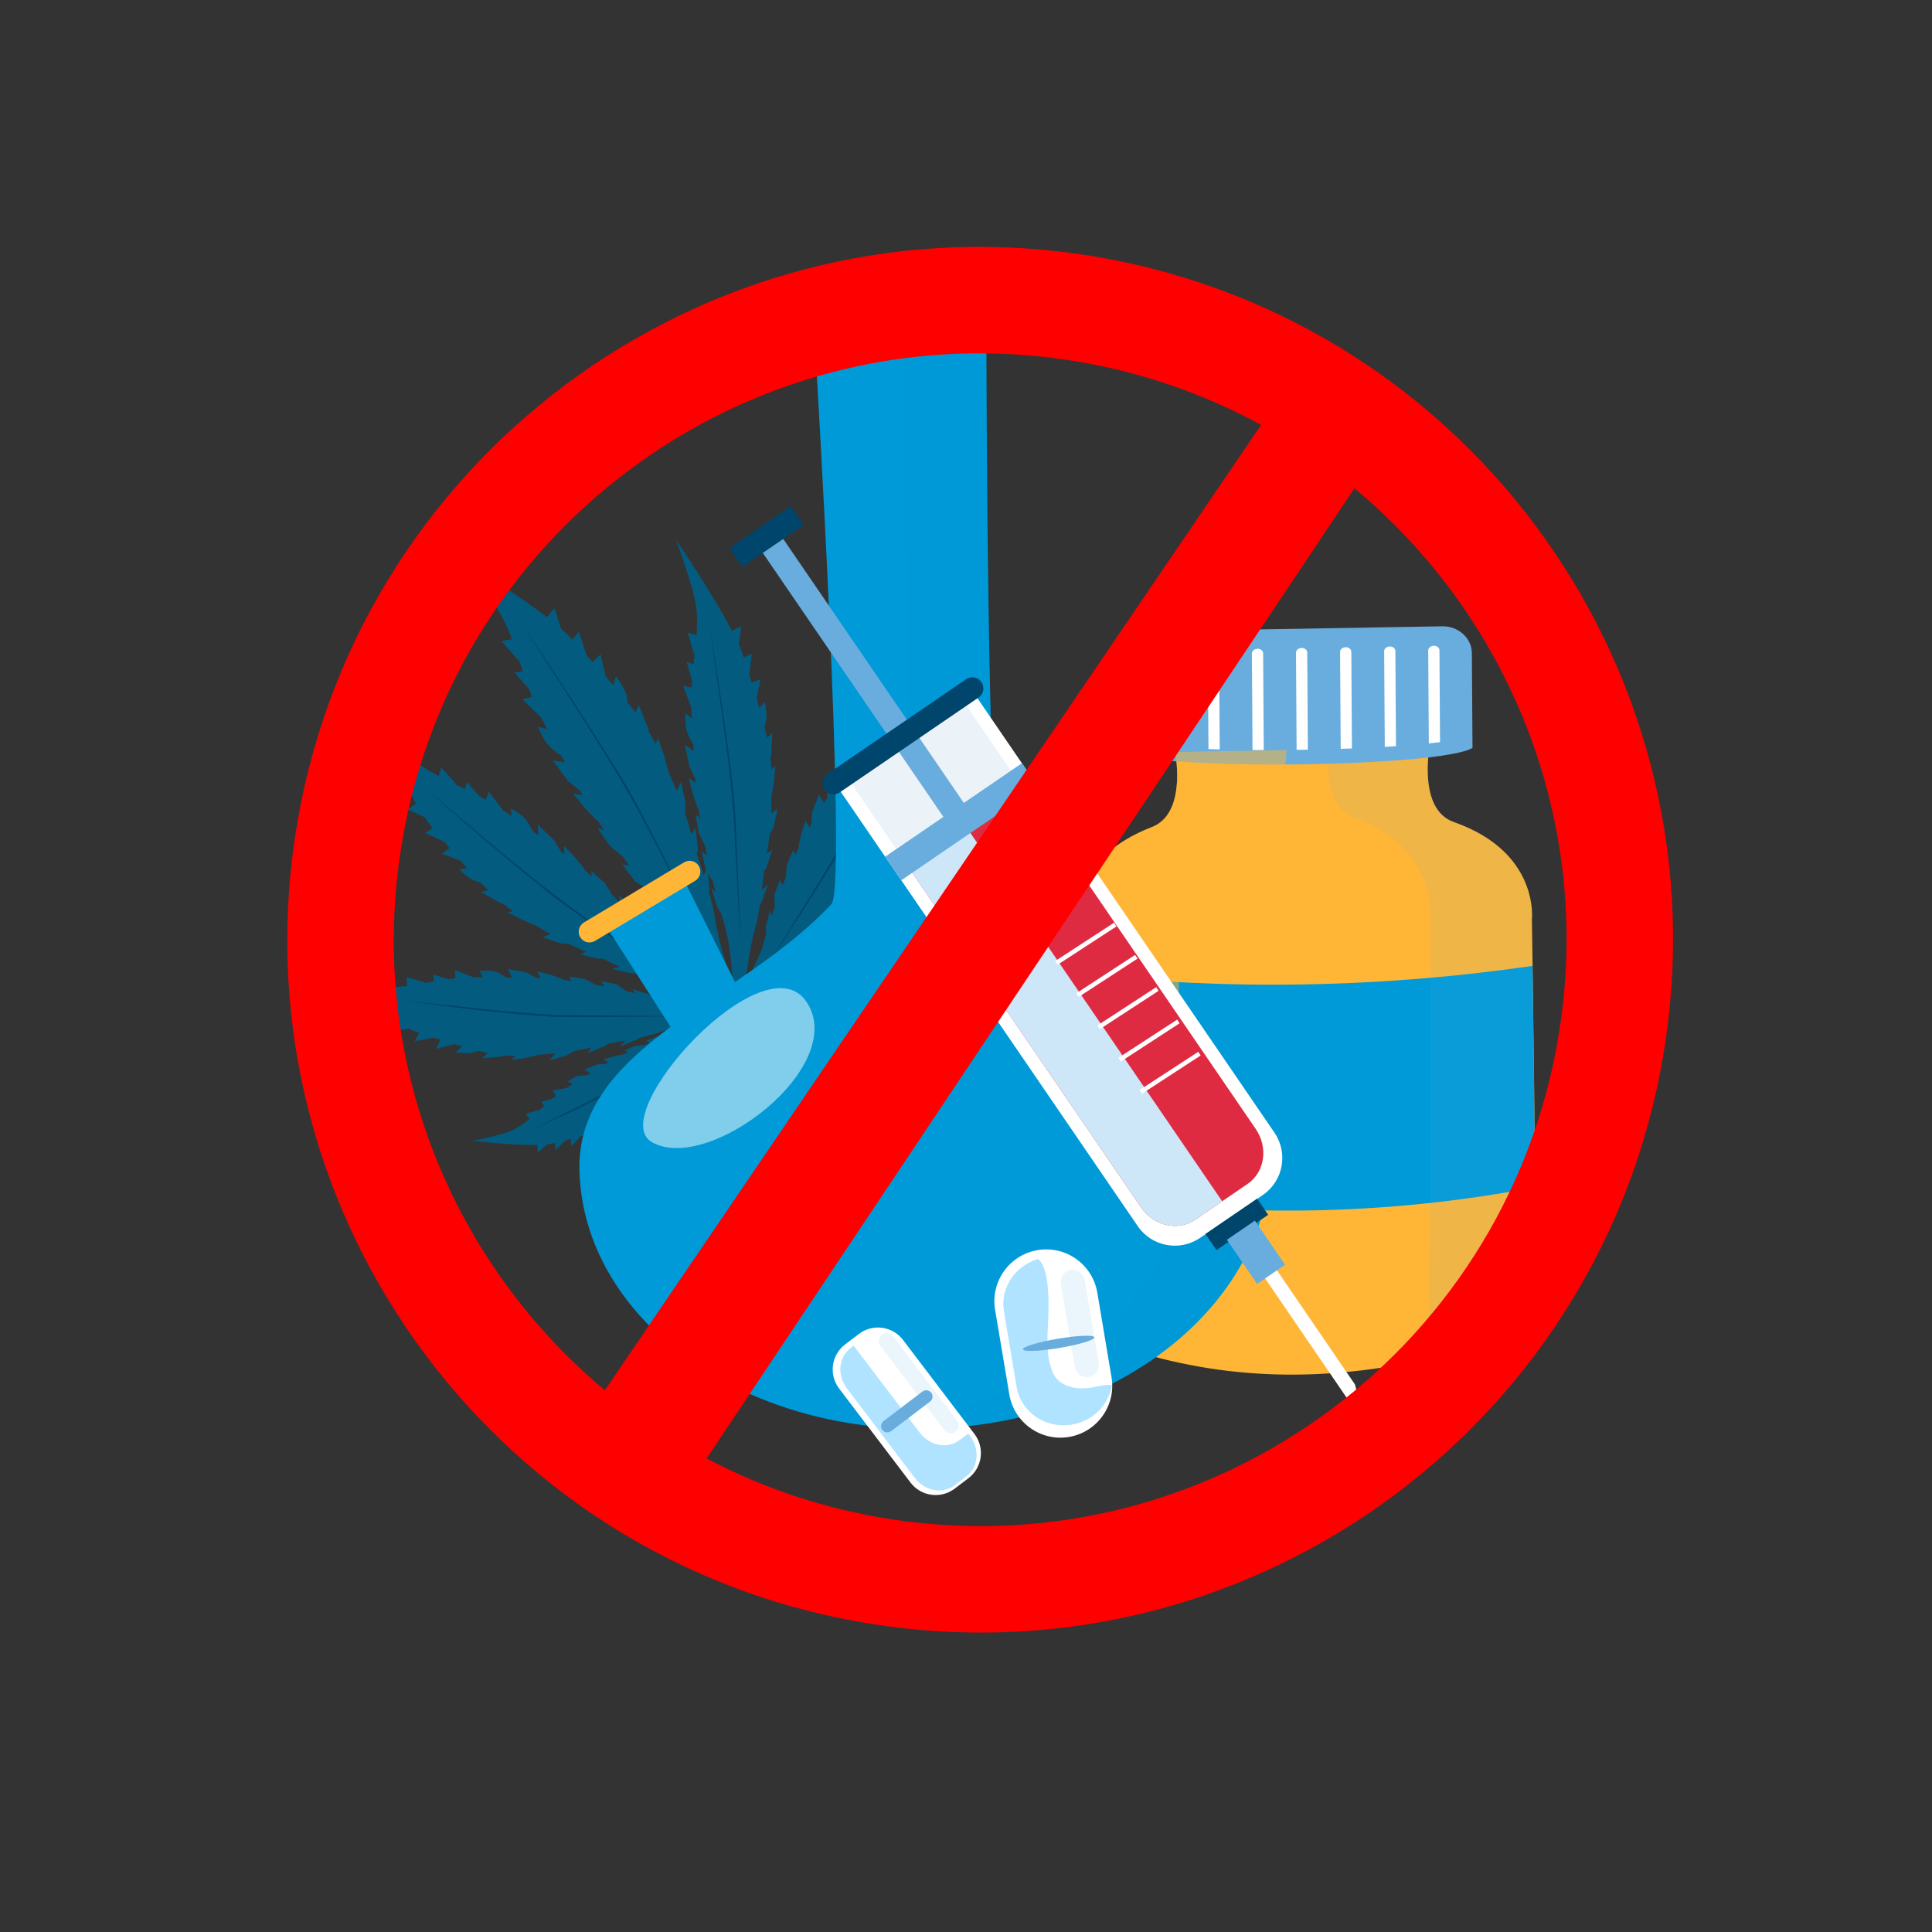 <?xml version="1.0" encoding="UTF-8"?>
<svg xmlns="http://www.w3.org/2000/svg" version="1.1" viewBox="0 0 500 500">
  <rect x="0" y="0" width="500" height="500" fill="#333333" stroke="none"/>
  <defs>
    <style>
      .cls-1, .cls-2, .cls-3, .cls-4, .cls-5, .cls-6, .cls-7, .cls-8, .cls-9, .cls-10, .cls-11, .cls-12, .cls-13, .cls-14, .cls-15, .cls-16 {
        stroke-width: 0px;
      }

      .cls-1, .cls-2, .cls-9, .cls-10 {
        mix-blend-mode: soft-light;
      }

      .cls-1, .cls-7 {
        fill: #cde7f9;
      }

      .cls-2, .cls-10, .cls-15 {
        fill: #fff;
      }

      .cls-3 {
        fill: #035b80;
      }

      .cls-4 {
        opacity: .2;
      }

      .cls-4, .cls-14 {
        mix-blend-mode: multiply;
      }

      .cls-4, .cls-16 {
        fill: #009ad8;
      }

      .cls-17 {
        fill: red;
        stroke: red;
        stroke-miterlimit: 10;
        stroke-width: 7px;
      }

      .cls-5 {
        fill: #b0e3ff;
      }

      .cls-18 {
        isolation: isolate;
      }

      .cls-6 {
        fill: #df2b42;
      }

      .cls-7 {
        opacity: .4;
      }

      .cls-8, .cls-9 {
        fill: #ffb636;
      }

      .cls-9, .cls-10 {
        opacity: .5;
      }

      .cls-11 {
        fill: #ebf3f9;
      }

      .cls-12, .cls-14 {
        fill: #68addd;
      }

      .cls-13 {
        fill: #00456b;
      }

      .cls-14 {
        opacity: .1;
      }
    </style>
  </defs>
  <g class="cls-18">
    <g id="OBJECTS">
      <g>
        <path class="cls-8" d="M377.79,349.64c-27.3,7.42-53.85,8.35-79.52,1.34-9.04-2.86-15.21-5.6-18.02-10.66-1.08-1.95-1.65-4.21-1.71-6.98-.13-6.53-.21-15.05-.27-24.28-.13-19.93-.12-43.23-.09-57.06,0-7.41.02-12.11.02-12.11,0,0-.01-.13-.04-.36-.16-2.53-.33-17.68,19.92-25.47,4.73-1.82,6.2-6.82,6.5-11.31.02-.24.03-.49.06-.73.16-4.01-.54-7.41-.54-7.41l65.87-1.12s-.69,3.53-.42,7.59c0,.21.02.44.05.65.37,4.45,1.91,9.35,6.64,11.01.8.28,1.56.59,2.31.89,18.12,7.43,18.05,21.6,17.93,23.92-.02.22-.03.33-.03.33,0,0,.06,4.69.18,12.09.2,13.86.51,37.28.64,57.27.07,9.15.08,17.6.04,24.08-.06,9.96-6.62,13.59-19.5,18.3Z"/>
        <path class="cls-16" d="M397.25,307.25c-38.59,7.43-78.25,8.01-118.98,1.81-.13-19.93-.13-43.23-.1-57.06,39.56,4.36,79.05,3.69,118.44-2.03.21,13.86.51,37.28.64,57.28Z"/>
        <g>
          <path class="cls-12" d="M380.92,169.05l.16,24.51c-1.33.8-4.28,1.49-8.37,2.08-.91.12-1.88.25-2.9.37-2.56.29-5.42.56-8.51.79-.94.08-1.91.14-2.9.19-2.71.18-5.56.34-8.49.46-.96.04-1.92.08-2.9.11-2.79.09-5.64.18-8.5.23-.97.02-1.94.03-2.91.03-2.86.04-5.71.05-8.51.03-.98,0-1.95-.01-2.91-.02-2.93-.04-5.78-.09-8.5-.18-1-.03-1.96-.08-2.91-.11-3.09-.14-5.96-.31-8.5-.51-1.02-.09-2-.18-2.91-.27-4.08-.44-7.06-1.01-8.4-1.72l-.16-24.51c-.03-3.91,3.36-7.14,7.59-7.21l72.85-1.23c4.22-.07,7.65,3.05,7.68,6.95Z"/>
          <g>
            <path class="cls-2" d="M304.1,169.43l.15,24c-1.02-.08-2-.16-2.91-.23l-.16-23.72c0-.65.64-1.19,1.44-1.21.8-.01,1.46.51,1.47,1.16Z"/>
            <path class="cls-2" d="M315.5,169.24l.16,24.71c-1-.02-1.96-.06-2.91-.09l-.16-24.57c0-.65.64-1.2,1.44-1.21.8-.01,1.46.51,1.47,1.16Z"/>
            <path class="cls-2" d="M326.9,169.05l.16,25.06c-.98,0-1.95,0-2.91-.01l-.16-24.99c0-.65.65-1.2,1.45-1.21.8-.01,1.45.51,1.45,1.16Z"/>
            <path class="cls-2" d="M338.31,168.86l.16,25.16c-.97.01-1.94.03-2.91.04l-.16-25.16c0-.65.64-1.2,1.44-1.21.8-.02,1.46.51,1.47,1.16Z"/>
            <path class="cls-2" d="M349.72,168.66l.16,25.04c-.96.04-1.92.08-2.91.1l-.16-25.09c0-.65.64-1.19,1.44-1.21.8-.02,1.46.51,1.47,1.16Z"/>
            <path class="cls-2" d="M361.12,168.47l.16,24.64c-.94.07-1.91.13-2.9.18l-.16-24.77c0-.65.65-1.2,1.45-1.21.8-.02,1.45.51,1.46,1.16Z"/>
            <path class="cls-2" d="M372.53,168.28l.15,23.79c-.92.11-1.89.22-2.9.33l-.16-24.07c0-.65.64-1.19,1.44-1.21.8-.02,1.46.51,1.47,1.16Z"/>
          </g>
        </g>
        <path class="cls-14" d="M378.53,213.63c-.75-.3-1.51-.61-2.31-.89-4.72-1.66-6.27-6.55-6.64-11.01-.02-.21-.04-.44-.05-.65-.27-4.07.42-7.59.42-7.59l-26.1.44c-.13,1.42-.22,3.23-.12,5.15,0,.23.02.47.04.7.31,4.76,1.8,9.97,6.51,11.69.8.3,1.56.62,2.3.93,18.06,7.76,17.81,22.9,17.66,25.38-.02.24-.03.36-.03.36,0,0,0,5.01.03,12.92.03,14.8.04,39.82-.09,61.18-.05,9.78-.14,18.81-.27,25.73-.14,7.79-3.74,11.99-10.73,15.71,6.17-1,12.38-2.34,18.63-4.04,12.87-4.71,19.43-8.34,19.5-18.3.04-6.48.03-14.93-.04-24.08-.13-19.99-.43-43.41-.64-57.27-.12-7.4-.18-12.09-.18-12.09,0,0,0-.11.03-.33.13-2.32.2-16.49-17.93-23.92Z"/>
        <path class="cls-9" d="M305.16,351.87c-1.04-2.17-1.55-4.72-1.55-7.84.02-7.36.14-16.96.29-27.35.34-22.46.89-48.71,1.25-64.3.17-8.35.31-13.64.31-13.64,0,0-.01-.15-.03-.41-.1-2.84.08-19.91,20.58-29.07,4.79-2.14,6.38-7.8,6.79-12.86.03-.28.04-.55.07-.82.03-.5.04-.98.05-1.46l-28.83.49s.7,3.41.54,7.41c-.02.24-.03.49-.06.73-.3,4.49-1.77,9.48-6.5,11.31-20.25,7.8-20.08,22.95-19.92,25.47.03.23.04.36.04.36,0,0-.03,4.69-.02,12.11-.03,13.84-.04,37.13.09,57.06.06,9.23.15,17.75.27,24.28.07,2.77.63,5.04,1.71,6.98,2.81,5.06,8.98,7.8,18.02,10.66,2.44.67,4.9,1.24,7.36,1.76-.16-.29-.32-.57-.46-.87Z"/>
      </g>
      <g>
        <g>
          <path class="cls-3" d="M172.78,246.39c-.49-.56-1.04-1.19-1.64-1.84l-.95-1.92-3.27-3.74.35,1.5c-.63-.67-1.3-1.35-1.98-2.04l-1.64-3.21-3.37-3.38.12,1.72c-.61-.59-1.22-1.17-1.84-1.75l-2-3.16-3.61-3.26.22,1.5c-.64-.56-1.28-1.11-1.9-1.65l-.1-.37-2.35-2.9-2.89-3.06.14,2.21c-.29-.21-.58-.42-.85-.61l-1.87-3.02-4.16-4,.12,2.79c-.45-.33-.89-.65-1.33-.98-.44-.84-1.2-2.2-1.89-3.1-1.06-1.37-3.88-2.95-3.88-2.95l.22,2.05c-.81-.56-1.62-1.11-2.44-1.65l.1.04-3.58-4.72-.79,2.09c-.52-.29-1.05-.58-1.6-.87l-3.29-3.69-.51,1.78c-.98-.47-1.89-.92-2.76-1.34l.59.15-3.94-4.42-.65,2.28c-2.98-1.56-5.37-3.09-7.74-5.43-4.41-4.36-10.38-12.26-10.38-12.26,0,0,6.64,15.23,12.25,24.82l-2.21,1.42,4.37,2.05c.62.92,1.21,1.72,1.76,2.37.12.15.25.3.37.45l-1.95,1.25,4.98,2.34c.44.52.89,1.06,1.35,1.59l-1.96,1.49,4.81,1.81c.55.63,1.11,1.26,1.66,1.88l-2.04.38s2.33,2.26,3.94,2.88c.46.18,1.01.34,1.56.49.68.71,1.35,1.38,2.02,2.03l-1.81.45,5.02,2.85.63.18c.76.61,1.5,1.17,2.21,1.63.12.08.25.16.37.24l-1.45.33,3.75,1.9,3.45,1.43h.01c1.31.8,2.63,1.58,3.94,2.32l-2.08.76,4.58,1.61,2.22.15c1.5.74,2.95,1.39,4.29,1.9.07.02.15.06.22.09l-1.48.76,4.64,1.14,1.06-.08c1.47.68,2.97,1.41,4.49,2.14l-2.04.56,4.85,1.09.77-.03c1.95.85,3.91,1.62,5.82,2.17,6.19,1.78,11.01,4.71,14.64,5.5,3.64.79,6.15.99,6.15.99,0,0-12.22-7.63-17.82-14.13Z"/>
          <path class="cls-13" d="M110.23,204.2c12.45,10.22,26.66,22.88,39.67,32.14,7.46,5.22,17.67,12.34,25.07,17.64-4.24-2.85-12.69-8.61-16.89-11.51-4.96-3.46-12.04-8.07-16.66-11.85-10.28-8.29-21.24-17.67-31.19-26.42h0Z"/>
        </g>
        <g>
          <path class="cls-3" d="M171.17,258.9c-.6-.19-1.28-.39-2.01-.6l-1.46-1.06-4.04-1.24.8,1.06c-.77-.19-1.56-.38-2.37-.56l-2.47-1.73-4.01-.88.68,1.38c-.71-.14-1.43-.27-2.15-.41l-2.77-1.49-4.16-.64.69,1.13c-.74-.1-1.46-.19-2.18-.27l-.21-.25-2.98-1.06-3.48-.88.86,1.77c-.31,0-.64-.02-.93-.01l-2.61-1.45-4.89-.93,1.03,2.27c-.49-.02-.98-.03-1.46-.05-.66-.45-1.76-1.15-2.65-1.5-1.36-.53-4.3-.21-4.3-.21l.87,1.58c-.88,0-1.75,0-2.64.04l.09-.03-4.63-1.87.03,2.2c-.55.06-1.1.12-1.66.2l-4.04-1.18.15,1.78c-.99.17-1.92.33-2.8.48l.56-.22-4.84-1.41.2,2.28c-3.07.43-5.62.53-8.42-.05-5.23-1.09-12.96-4.25-12.96-4.25,0,0,10.76,8.91,18.75,13.69l-1.41,2.47,4.41-.82c.83.41,1.61.74,2.29.96.15.05.32.11.47.16l-1.25,2.18,5.03-.93c.55.18,1.11.37,1.69.55l-1.18,2.38,4.71-1.27c.68.21,1.36.41,2.05.61l-1.62,1.5s2.74.54,4.32.13c.45-.12.97-.3,1.49-.5.82.2,1.62.38,2.4.54l-1.38,1.42,5.23-.52.6-.23c.85.08,1.67.12,2.43.09.13,0,.26,0,.4-.01l-1.12,1.12,3.83-.59,3.42-.81h0c1.39-.09,2.78-.21,4.14-.34l-1.52,1.84,4.45-1.31,1.95-1.16c1.53-.25,2.98-.54,4.29-.9.07-.01.15-.03.22-.05l-1.01,1.49,4.34-1.73.88-.68c1.48-.28,3.01-.54,4.56-.82l-1.55,1.65,4.5-1.9.65-.47c1.95-.42,3.88-.91,5.7-1.56,5.87-2.09,10.97-2.43,14.33-3.88,3.37-1.45,5.58-2.73,5.58-2.73,0,0-12.99.7-19.94-1.51Z"/>
          <path class="cls-13" d="M103.61,258.87c12.42,1.24,28.03,3.18,40.36,3.84,10.28.14,21.28.1,31.54.31-10.26.12-21.27.26-31.55.16-13.51-.74-26.93-2.55-40.34-4.32h0Z"/>
        </g>
        <g>
          <path class="cls-3" d="M178.7,266.34c-.44.12-.93.26-1.46.41l-1.3-.08-2.95.81.9.34c-.54.18-1.1.38-1.66.58l-2.19-.1-2.79,1.02.95.58c-.49.19-.98.39-1.47.59l-2.27.16-2.79,1.22.86.42c-.49.23-.96.46-1.43.68l-.23-.07-2.23.51-2.47.81,1.21.75c-.19.12-.4.23-.58.35l-2.15.13-3.35,1.33,1.51.99c-.31.19-.61.36-.91.54-.58-.02-1.52-.01-2.2.11-1.04.2-2.71,1.53-2.71,1.53l1.15.63c-.53.34-1.07.69-1.6,1.05l.05-.05-3.56.65.87,1.33c-.31.25-.62.5-.93.76l-2.93.85.79,1.03c-.54.49-1.05.95-1.53,1.38l.25-.35-3.51,1.02,1.01,1.31c-1.71,1.45-3.23,2.5-5.17,3.23-3.62,1.36-9.57,2.43-9.57,2.43,0,0,10.03,1.27,16.77,1.09l.09,2.06,2.38-2.21c.67-.07,1.27-.17,1.77-.3.11-.03.24-.06.35-.09l.08,1.81,2.71-2.51c.41-.11.82-.21,1.24-.32l.21,1.91,2.38-2.6c.5-.14,1-.28,1.49-.43l-.41,1.54s1.89-.73,2.69-1.6c.23-.25.48-.57.72-.89.58-.19,1.13-.39,1.67-.6l-.29,1.4,2.99-2.35.28-.37c.55-.28,1.06-.58,1.52-.89.08-.05.15-.11.24-.16l-.25,1.12,2.11-1.85,1.78-1.82h0c.82-.6,1.62-1.2,2.4-1.82l-.21,1.72,2.21-2.52.74-1.47c.84-.74,1.61-1.48,2.27-2.21.04-.04.08-.08.12-.12l-.04,1.3,1.98-2.74.27-.76c.8-.75,1.63-1.5,2.47-2.26l-.31,1.61,2.02-2.91.22-.54c1.02-1.01,2.02-2.06,2.88-3.16,2.77-3.56,5.76-5.75,7.25-7.94,1.5-2.19,2.35-3.83,2.35-3.83,0,0-7.67,5.46-12.77,6.81Z"/>
          <path class="cls-13" d="M137.39,292.53c6.89-3.48,16.57-8.21,23.27-11.79,7.49-4.14,14.89-9.25,22.28-13.56-5.22,3.48-11.1,7.27-16.42,10.67-9.23,5.77-19.29,10.1-29.13,14.68h0Z"/>
        </g>
        <g>
          <path class="cls-3" d="M187.33,238.74c-.22-.7-.45-1.51-.7-2.36l-1.12-1.83-1.43-4.76,1.09,1.09c-.22-.89-.45-1.81-.68-2.75l-1.84-3.09-1.07-4.65,1.4,1.02c-.18-.83-.34-1.66-.51-2.49l-1.62-3.38-.85-4.78,1.15.99c-.14-.84-.26-1.67-.38-2.49l-.26-.28-1.2-3.53-1.05-4.07,1.8,1.29c-.02-.35-.05-.71-.07-1.05l-1.56-3.19-1.18-5.65,2.31,1.58c-.04-.56-.08-1.11-.12-1.65-.48-.82-1.23-2.19-1.62-3.25-.6-1.62-.44-4.86-.44-4.86l1.62,1.28c-.05-.99-.08-1.97-.1-2.95l-.02.1-2.09-5.54,2.19.45c.03-.6.07-1.2.12-1.82l-1.38-4.75,1.77.51c.11-1.08.23-2.09.33-3.04l-.19.57-1.65-5.69,2.28.66c.26-3.36.23-6.19-.49-9.44-1.35-6.05-4.87-15.3-4.87-15.3,0,0,9.38,13.71,14.52,23.56l2.38-1.12-.58,4.79c.45,1.01.82,1.94,1.07,2.74.06.18.12.37.18.56l2.1-.99-.66,5.46c.21.66.42,1.32.63,1.99l2.3-.87-1.02,5.03c.24.8.48,1.61.71,2.41l1.4-1.52s.68,3.17.35,4.86c-.09.48-.25,1.04-.42,1.58.24.95.45,1.87.65,2.79l1.34-1.28-.26,5.77-.19.63c.12.97.2,1.9.21,2.73,0,.15,0,.3.01.44l1.05-1.04-.38,4.19-.63,3.68h0c-.02,1.55-.06,3.08-.12,4.58l1.74-1.36-1.06,4.74-1.05,1.96c-.17,1.67-.39,3.23-.67,4.65-.01.07-.03.16-.04.23l1.42-.85-1.5,4.53-.62.86c-.2,1.61-.38,3.27-.58,4.95l1.56-1.43-1.65,4.69-.43.64c-.31,2.11-.7,4.17-1.25,6.09-1.78,6.18-1.86,11.82-3.12,15.32-1.26,3.5-2.43,5.74-2.43,5.74,0,0,.03-14.42-2.51-22.61Z"/>
          <path class="cls-13" d="M183.86,163.07c.84,5.04,2.39,15.15,3.11,20.2,1.36,10.12,3.11,20.24,3.46,30.46.38,9.09.93,21.53,1.21,30.63-.56-9.09-1.17-21.51-1.63-30.61-.92-15.89-4.12-34.76-6.15-50.68h0Z"/>
        </g>
        <g>
          <path class="cls-3" d="M171.95,236.65l-3.81-4.3,1.67.62c-.67-.83-1.35-1.69-2.04-2.57l-3.44-2.35-3.38-4.37,1.97.39c-.59-.78-1.17-1.57-1.74-2.37l-3.34-2.75-3.2-4.62,1.69.47c-.56-.82-1.08-1.63-1.61-2.43l-.41-.16-2.97-3.12-3.07-3.77,2.51.48c-.19-.36-.4-.73-.57-1.07l-3.19-2.58-3.97-5.36,3.19.53c-.31-.56-.62-1.12-.92-1.67-.9-.63-2.35-1.7-3.27-2.62-1.41-1.41-2.81-4.89-2.81-4.89l2.32.55c-.52-1.01-1.03-2.02-1.53-3.06l.03.12-4.88-4.81,2.51-.6c-.26-.64-.51-1.3-.76-1.97l-3.74-4.32,2.11-.33c-.4-1.19-.78-2.31-1.13-3.37l.08.7-4.48-5.17,2.71-.43c-1.35-3.66-2.75-6.63-5.08-9.69-4.35-5.71-12.53-13.71-12.53-13.71,0,0,16.5,9.83,26.67,17.67l1.96-2.34,1.7,5.32c.97.84,1.8,1.64,2.46,2.36.15.16.31.33.45.5l1.73-2.07,1.94,6.07c.53.59,1.08,1.18,1.63,1.79l2-2.04,1.36,5.79c.64.73,1.27,1.46,1.91,2.19l.73-2.29s2.25,3,2.72,4.95c.14.55.24,1.21.32,1.86.71.88,1.39,1.75,2.03,2.62l.8-2.01,2.52,6.19.1.76c.59.96,1.13,1.9,1.55,2.77.08.15.15.31.22.46l.6-1.61,1.62,4.59,1.12,4.18h0c.73,1.64,1.42,3.27,2.08,4.88l1.18-2.28,1.17,5.5-.16,2.58c.63,1.83,1.16,3.59,1.54,5.21.02.09.05.19.07.27l1.09-1.59.62,5.5-.24,1.21c.57,1.79,1.18,3.62,1.78,5.48l.95-2.27.53,5.74-.15.88c.68,2.37,1.28,4.73,1.62,7.02,1.12,7.37,3.76,13.34,4.12,17.64.36,4.3,1.81,6.59,1.81,6.59l-19.1-25.44Z"/>
          <path class="cls-13" d="M135.65,162.29c8.55,12.75,17.67,26.69,25.65,39.73,3.63,5.83,7.91,14.71,11.12,20.87,2.7,5.22,8.08,15.82,10.71,21.08-4.97-9.29-11.6-22.06-16.48-31.4-8.64-16.27-21.15-34.54-31.01-50.28h0Z"/>
        </g>
        <g>
          <path class="cls-3" d="M197.74,243.6c.16-.61.35-1.3.56-2.02l-.12-1.79,1.1-4.08.47,1.23c.25-.75.51-1.52.79-2.3l-.15-3.01,1.39-3.86.8,1.31c.26-.68.53-1.36.8-2.04l.21-3.13,1.67-3.87.59,1.19c.3-.68.61-1.35.92-1.99l-.1-.31.68-3.09,1.1-3.42,1.05,1.67c.16-.27.32-.55.48-.8l.16-2.97,1.8-4.63,1.38,2.08c.25-.42.5-.85.74-1.26-.02-.8-.03-2.1.14-3.04.27-1.43,2.1-3.76,2.1-3.76l.88,1.58c.46-.74.94-1.48,1.43-2.22l-.07.07.88-4.92,1.85,1.2c.34-.43.69-.86,1.05-1.3l1.15-4.05,1.43,1.08c.67-.75,1.29-1.46,1.89-2.12l-.48.36,1.38-4.86,1.83,1.39c1.99-2.38,3.43-4.48,4.42-7.16,1.85-5.01,3.29-13.24,3.29-13.24,0,0,1.83,13.85,1.63,23.16l2.84.12-3.04,3.31c-.1.93-.23,1.76-.4,2.45-.04.15-.08.32-.12.48l2.51.1-3.46,3.77c-.14.57-.29,1.13-.43,1.72l2.64.27-3.58,3.31c-.19.69-.38,1.38-.58,2.06l2.12-.57s-.99,2.61-2.19,3.73c-.34.32-.77.66-1.22,1-.26.79-.54,1.57-.82,2.32l1.94-.42-3.23,4.16-.51.38c-.39.77-.79,1.48-1.21,2.11-.07.11-.15.22-.22.33l1.54-.36-2.53,2.94-2.5,2.47h-.01c-.81,1.13-1.64,2.25-2.48,3.33l2.37-.31-3.47,3.08-2.02,1.03c-1.02,1.16-2.04,2.23-3.04,3.17-.05.05-.11.11-.16.15l1.8-.06-3.78,2.76-1.03.38c-1.03,1.11-2.06,2.26-3.11,3.42l2.22-.44-4,2.81-.74.3c-1.39,1.43-2.83,2.8-4.35,4-4.9,3.86-7.89,8-10.9,10.08-3.02,2.09-5.28,3.29-5.28,3.29,0,0,7.49-10.64,9.32-17.69Z"/>
          <path class="cls-13" d="M233.6,186.34c-5.62,12.3-11.22,24.63-17.77,36.47-5.38,8.77-11.35,18.01-16.9,26.64,5.26-8.8,11.15-18.11,16.49-26.88,5.96-10.75,12.66-25.1,18.18-36.23h0Z"/>
        </g>
        <g>
          <path class="cls-3" d="M200.77,253.38c.34-.31.72-.65,1.13-1.01l.63-1.14,2.27-2.05-.2.93c.44-.36.91-.72,1.38-1.09l1.09-1.89,2.36-1.8-.03,1.11c.43-.31.86-.62,1.29-.93l1.36-1.82,2.53-1.69-.11.95c.45-.29.9-.57,1.34-.84l.06-.23,1.63-1.61,2.02-1.64-.02,1.42c.2-.11.41-.21.6-.3l1.27-1.75,2.92-2.11.02,1.81c.32-.16.64-.33.95-.48.3-.49.81-1.29,1.28-1.79.73-.77,2.75-1.46,2.75-1.46l-.08,1.31c.57-.27,1.15-.53,1.74-.79h-.07s2.47-2.64,2.47-2.64l.66,1.46c.37-.13.76-.25,1.14-.38l2.29-2.01.44,1.21c.7-.19,1.36-.37,1.98-.54l-.43.03,2.75-2.41.57,1.56c2.14-.67,3.84-1.38,5.5-2.62,3.09-2.32,7.2-6.75,7.2-6.75,0,0-4.33,9.13-8.11,14.72l1.68,1.19-3.14.82c-.42.52-.83.97-1.21,1.33-.08.08-.17.16-.26.24l1.48,1.04-3.58.93c-.31.29-.62.58-.94.88l1.5,1.2-3.48.61c-.39.34-.77.69-1.16,1.03l1.52.49s-1.63,1.19-2.8,1.41c-.34.06-.73.1-1.13.13-.47.38-.94.74-1.41,1.09l1.34.51-3.6,1.26-.46.03c-.54.32-1.06.59-1.56.81-.09.04-.18.07-.26.11l1.08.38-2.69.79-2.49.52h0c-.94.37-1.88.72-2.82,1.04l1.56.74-3.32.5-1.63-.16c-1.08.31-2.12.56-3.09.73-.05.01-.11.02-.16.03l1.12.67-3.37.19-.78-.17c-1.06.27-2.14.57-3.24.86l1.52.61-3.53.14-.57-.11c-1.41.32-2.82.59-4.21.72-4.49.42-7.94,1.76-10.59,1.84-2.65.08-4.5-.08-4.5-.08,0,0,8.73-3.52,12.62-7.09Z"/>
          <path class="cls-13" d="M245.09,232.67c-9.17,5.83-18.23,11.97-28.06,16.64-5.73,2.66-12.08,5.55-17.83,8.09,7.6-3.9,15.91-7.39,23.42-11.47,6.6-3.7,15.87-9.36,22.47-13.26h0Z"/>
        </g>
        <polygon class="cls-3" points="189.81 260.57 197.98 277.85 200.14 277.05 190.56 259.75 189.81 260.57"/>
      </g>
      <g>
        <path class="cls-16" d="M215.17,233.99c4.27-4.57-4.27-145.3-4.27-145.3l44.37-1.3s.13,141.36,4.27,145.3c25.21,23.97,68.2,32.82,69.14,65.13,1.12,38.25-37.97,70.43-87.32,71.88-49.35,1.45-90.27-28.38-91.4-66.63-.95-32.31,41.45-43.67,65.2-69.07Z"/>
        <path class="cls-4" d="M307.38,296.99c-.95-32.31-43.94-41.16-69.14-65.13-3.89-3.7-4.24-128.97-4.27-143.84l21.3-.63s.13,141.36,4.27,145.3c25.21,23.97,68.2,32.82,69.14,65.13,1.12,38.25-37.97,70.43-87.32,71.88-6.37.19-12.59-.16-18.61-.96,48.07-2.52,85.73-34.21,84.63-71.75Z"/>
        <path class="cls-10" d="M168.69,295.57c14.55,8.43,51.01-19.5,40.1-36.2-10.91-16.7-52.38,29.08-40.1,36.2Z"/>
        <polygon class="cls-16" points="155.57 237.68 175.38 268.62 191.37 256.45 176.08 225.86 155.57 237.68"/>
        <path class="cls-8" d="M203.93,87.6c.05,1.8,1.96,3.21,4.26,3.15l49.92-1.47c2.3-.07,4.12-1.59,4.06-3.39h0c-.05-1.8-1.96-3.21-4.26-3.15l-49.92,1.47c-2.3.07-4.12,1.59-4.06,3.39h0Z"/>
        <path class="cls-8" d="M180.86,224.13c.79,1.32.36,3.03-.95,3.82l-25.93,15.56c-1.32.79-3.03.36-3.82-.95h0c-.79-1.32-.36-3.02.95-3.82l25.93-15.57c1.32-.79,3.03-.36,3.82.95h0Z"/>
      </g>
      <g>
        <g>
          <polygon class="cls-15" points="350.67 358.31 353.32 368.76 324.37 326.41 327.43 324.31 350.67 358.31"/>
          <path class="cls-15" d="M215.32,201.59l79.12,115.73c3.62,5.3,10.85,6.66,16.15,3.03l16.21-11.07c5.3-3.62,6.65-10.86,3.03-16.15l-79.12-115.73-35.39,24.2Z"/>
          <g>
            <path class="cls-6" d="M235.55,225.07l59.74,87.4c3.29,4.81,9.56,6.25,14.01,3.21l13.59-9.3c4.45-3.04,5.38-9.4,2.09-14.21l-59.75-87.4-29.69,20.3Z"/>
            <path class="cls-1" d="M250.6,214.78l-15.05,10.29,59.74,87.4c3.29,4.81,9.56,6.25,14.01,3.21l7-4.79-65.7-96.1Z"/>
          </g>
          <rect class="cls-11" x="222.12" y="187.55" width="35.97" height="24.64" transform="translate(-70.9 170.37) rotate(-34.36)"/>
          <rect class="cls-12" x="227.43" y="208.98" width="42.87" height="7.39" transform="translate(-76.61 177.56) rotate(-34.36)"/>
          <rect class="cls-12" x="219.52" y="129.35" width="6.41" height="90.18" transform="translate(-59.59 156.23) rotate(-34.38)"/>
          <path class="cls-13" d="M254,176.53c.89,1.3.56,3.08-.74,3.98l-35.96,24.58c-1.3.89-3.09.56-3.98-.75h0c-.89-1.3-.56-3.08.75-3.98l35.96-24.58c1.3-.89,3.08-.56,3.98.75h0Z"/>
          <rect class="cls-13" x="188.78" y="135.89" width="19.22" height="5.91" transform="translate(-43.75 136.2) rotate(-34.36)"/>
          <rect class="cls-13" x="311.99" y="314.33" width="16.2" height="5.06" transform="translate(-122.96 235.8) rotate(-34.34)"/>
          <rect class="cls-12" x="320.65" y="317.19" width="8.78" height="13.84" transform="translate(-126.2 239.98) rotate(-34.36)"/>
        </g>
        <g>
          <rect class="cls-15" x="271.94" y="243.64" width="18.17" height="1.14" transform="translate(-87.74 192.93) rotate(-33.07)"/>
          <polygon class="cls-15" points="294.39 248.09 279.16 258 278.54 257.06 293.76 247.14 294.39 248.09"/>
          <rect class="cls-15" x="282.83" y="260.37" width="18.17" height="1.13" transform="translate(-95.11 201.67) rotate(-33.09)"/>
          <polygon class="cls-15" points="305.28 264.82 290.06 274.73 289.44 273.78 304.66 263.87 305.28 264.82"/>
          <rect class="cls-15" x="293.72" y="277.1" width="18.17" height="1.13" transform="translate(-102.47 210.26) rotate(-33.08)"/>
        </g>
      </g>
      <g>
        <path class="cls-15" d="M287.66,356.43c1.23,7.3-3.7,14.22-11,15.45h0c-7.31,1.23-14.22-3.7-15.45-11l-3.68-21.9c-1.23-7.31,3.7-14.22,11-15.45h0c7.31-1.23,14.22,3.7,15.45,11l3.68,21.9Z"/>
        <path class="cls-5" d="M287.75,358.49c-1.49-.24-2.93.14-4.77.52-3.83.8-8.95.15-10.61-4-1.32-3.29-1.36-6.72-1.26-10.2.1-3.1,1.25-15.89-2.42-18.98-5.99,1.72-9.9,7.5-8.88,13.55l3.29,19.56c1.1,6.53,7.5,10.89,14.3,9.75,5.5-.92,9.56-5.16,10.35-10.19Z"/>
        <path class="cls-7" d="M284.34,352.77c.29,1.7-.86,3.31-2.56,3.6h0c-1.7.29-3.31-.86-3.6-2.56l-3.62-21.55c-.29-1.7.86-3.31,2.56-3.6h0c1.7-.29,3.31.86,3.6,2.56l3.62,21.55Z"/>
        <path class="cls-12" d="M283.22,346.1c.11.66-3.93,1.89-9.04,2.75-5.1.86-9.33,1.02-9.44.36-.11-.66,3.93-1.89,9.04-2.75,5.1-.86,9.33-1.02,9.44-.36Z"/>
      </g>
      <g>
        <path class="cls-15" d="M252.2,371.13c2.72,3.58,2.02,8.7-1.56,11.42l-3.57,2.71c-3.59,2.72-8.7,2.02-11.42-1.56l-18.49-24.35c-2.72-3.59-2.02-8.7,1.56-11.42l3.57-2.71c3.59-2.72,8.7-2.02,11.42,1.56l18.49,24.35Z"/>
        <path class="cls-5" d="M248.33,372.71c-3.09,2.35-7.7,1.49-10.29-1.92l-17.11-22.53-.84.64c-3.09,2.35-3.5,7.02-.91,10.43l17.58,23.15c2.59,3.41,7.2,4.27,10.29,1.92l3.08-2.34c3.09-2.35,3.5-7.02.91-10.43l-.47-.62-2.24,1.7Z"/>
        <path class="cls-7" d="M247.7,367.68c.68.9.51,2.17-.39,2.86h0c-.9.68-2.17.5-2.86-.39l-16.6-21.86c-.68-.9-.51-2.17.39-2.86h0c.9-.68,2.18-.51,2.86.39l16.6,21.86Z"/>
        <path class="cls-12" d="M241.01,360.44c.54.72.4,1.74-.31,2.29l-10.06,7.64c-.72.54-1.74.41-2.29-.31h0c-.54-.72-.4-1.74.31-2.28l10.06-7.64c.72-.54,1.74-.41,2.29.31h0Z"/>
      </g>
      <path class="cls-17" d="M279.05,69.25c-96.07-14.02-185.32,52.49-199.34,148.57-14.02,96.07,52.5,185.31,148.56,199.33,96.07,14.02,185.32-52.49,199.35-148.55,14.02-96.07-52.5-185.32-148.57-199.34ZM100.06,220.78c12.38-84.83,91.19-143.57,176.03-131.19,20.11,2.93,38.75,9.61,55.32,19.2l-174.12,256.13c-41.94-33.27-65.52-87.36-57.23-144.14ZM407.27,265.62c-12.38,84.84-91.2,143.57-176.03,131.19-19.34-2.82-37.31-9.11-53.41-18.12L349.74,121.23c42.13,33.25,65.84,87.46,57.54,144.38Z"/>
    </g>
  </g>
</svg>